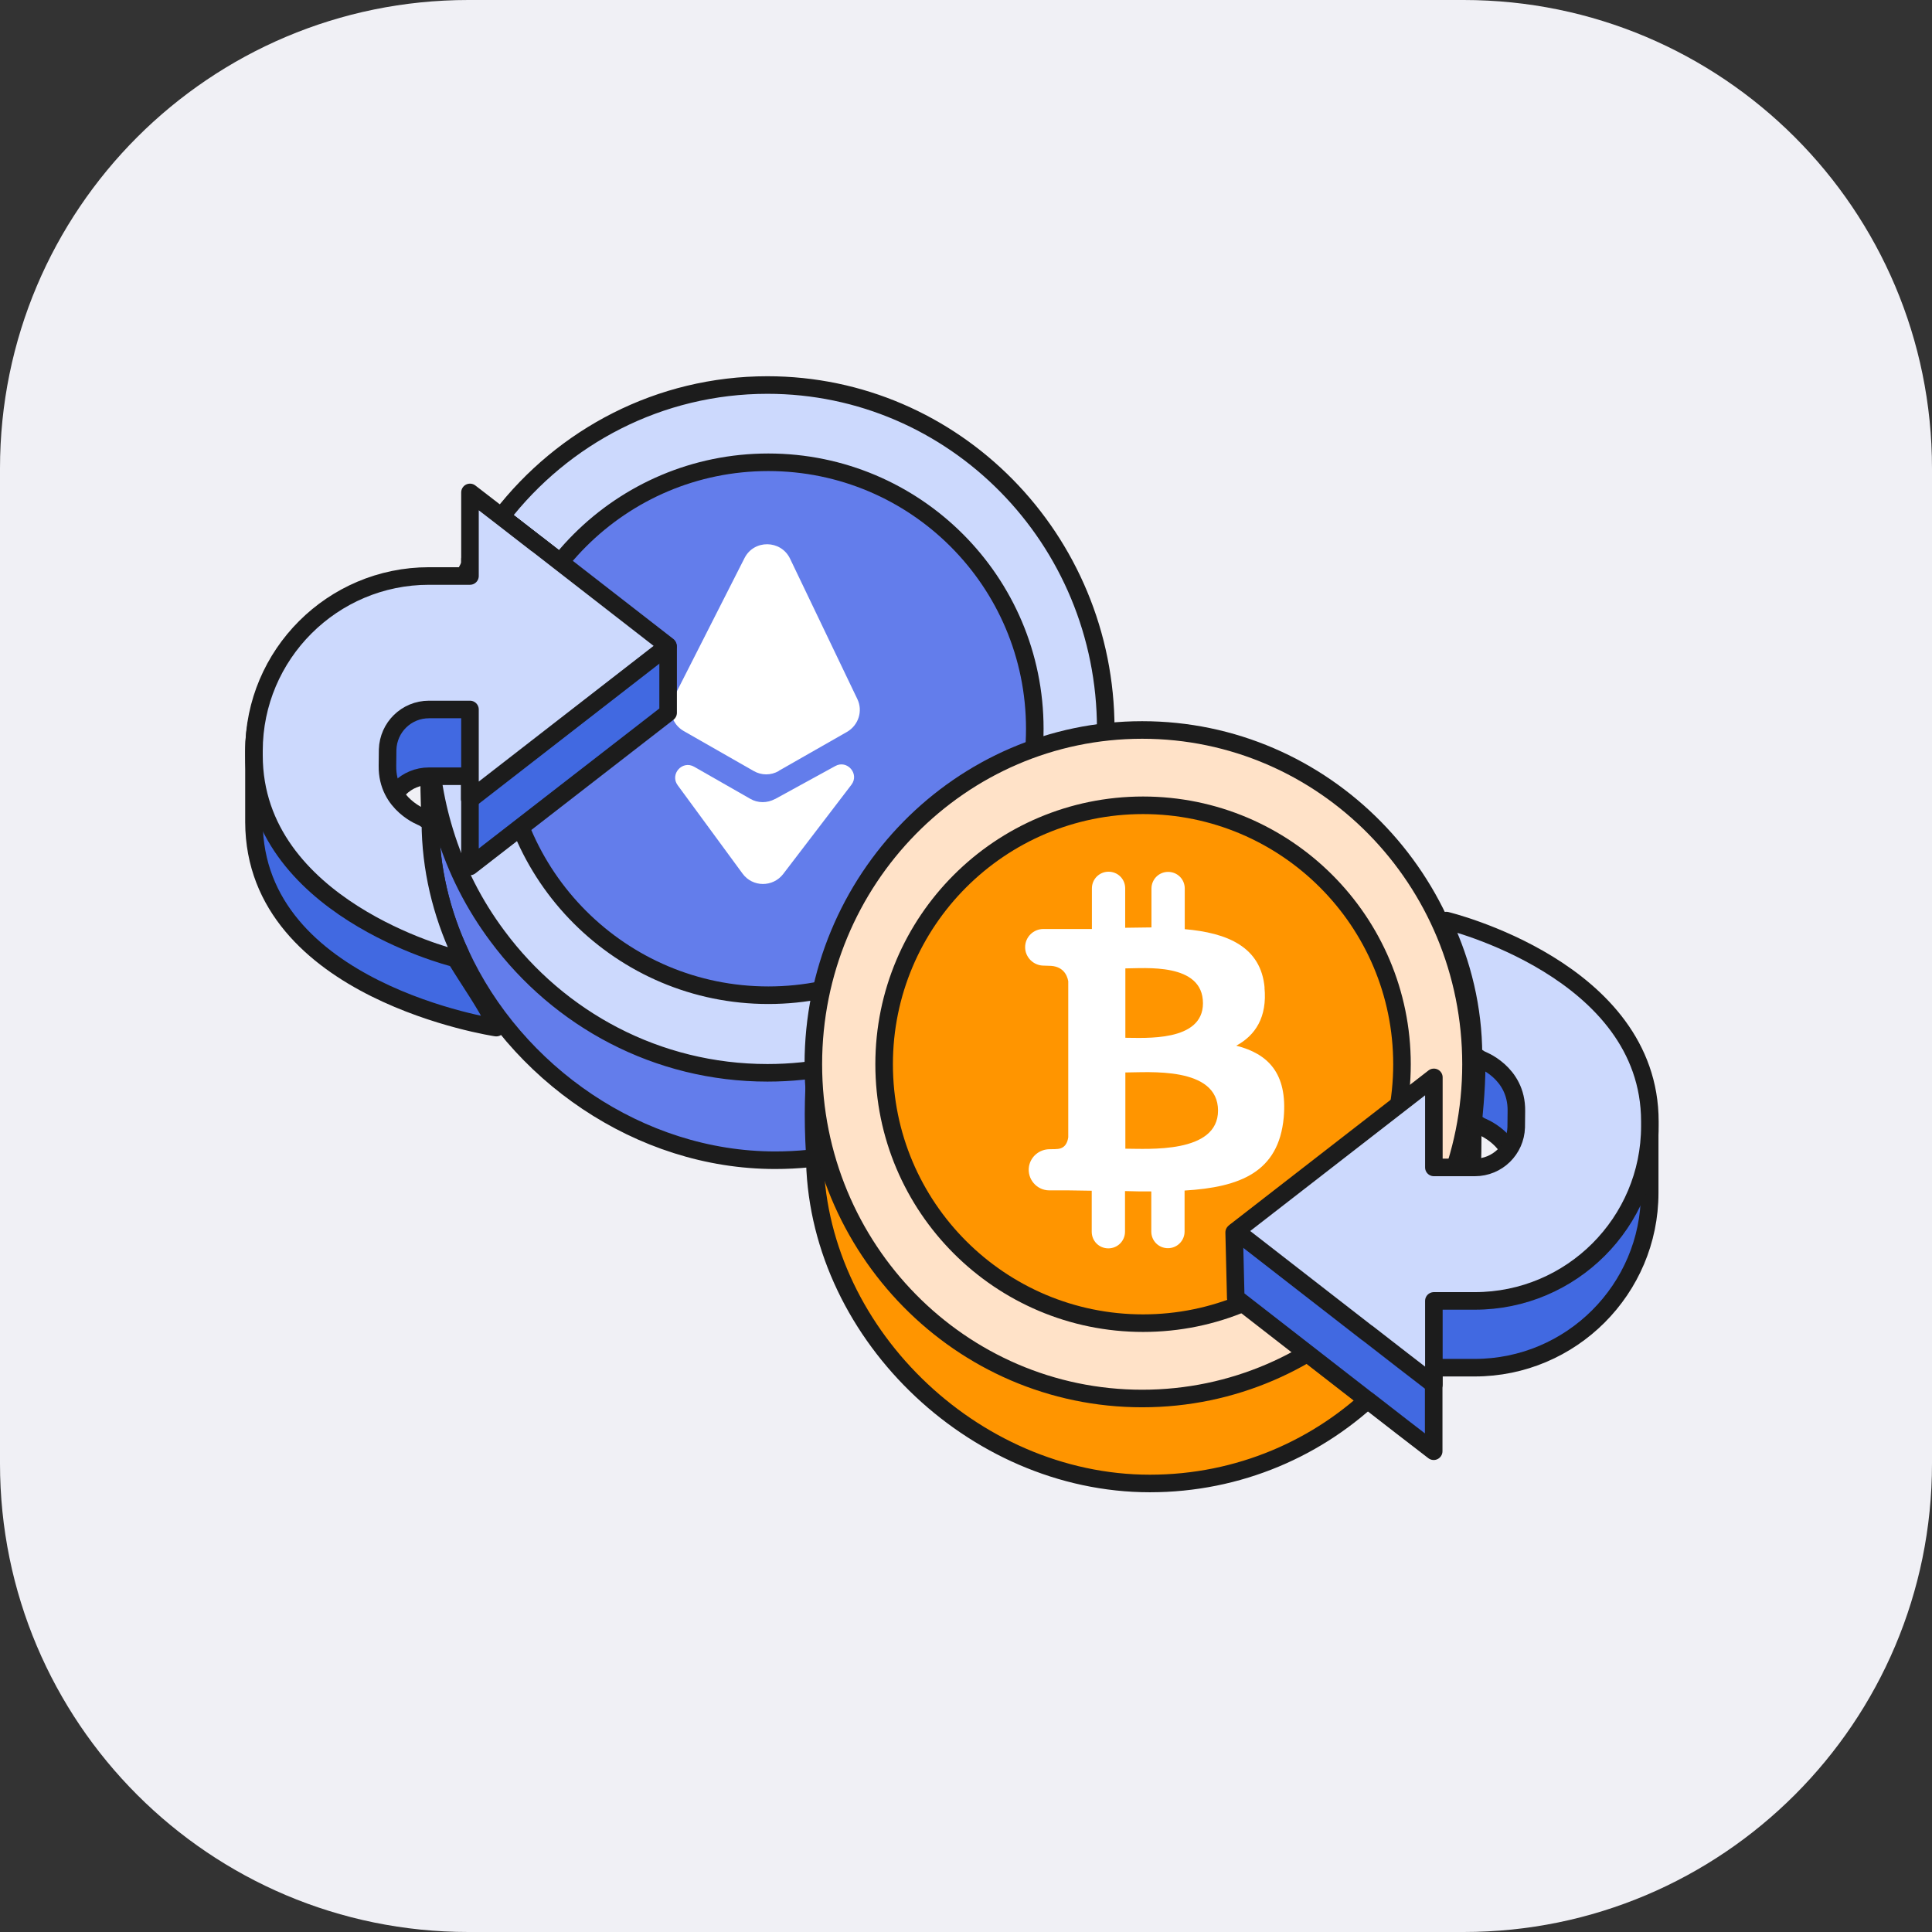 <svg width="66" height="66" viewBox="0 0 66 66" fill="none" xmlns="http://www.w3.org/2000/svg">
<rect x="0" y="0" width="66" height="66" fill="#333333" stroke="none"/>
<path d="M0 16C0 7.163 7.163 0 16 0H50C58.837 0 66 7.163 66 16V50C66 58.837 58.837 66 50 66H16C7.163 66 0 58.837 0 50V16Z" fill="#F0F0F5"/>
<path d="M37.816 28.462C37.816 34.632 32.741 39.635 26.481 39.635C21.837 39.635 17.593 36.649 15.726 32.579C15.074 31.185 14.709 29.665 14.703 28.091V28.049C14.619 26.588 14.667 25.326 14.828 24.236H16.055V27.313L22.818 22.064L18.335 18.581C20.544 17.366 23.5 17.288 26.481 17.288C32.741 17.288 38.163 17.833 37.816 28.462Z" fill="#637DEB" stroke="#1C1C1C" stroke-width="0.6" stroke-linejoin="round"/>
<path d="M16.055 27.313V24.237H14.828C15.265 21.262 16.558 19.557 18.329 18.581H18.335L22.818 22.064L16.055 27.313Z" fill="#50C0FF" stroke="#1C1C1C" stroke-width="0.6" stroke-linejoin="round"/>
<path d="M37.774 24.901C37.774 31.388 32.597 36.649 26.217 36.649C22.447 36.649 19.101 34.818 16.995 31.981C16.199 30.916 15.582 29.713 15.187 28.414C14.846 27.301 14.661 26.122 14.661 24.901C14.661 24.68 14.667 24.458 14.685 24.237H16.055V27.313L22.818 22.064L17.126 17.647C19.239 14.912 22.525 13.153 26.217 13.153C32.597 13.153 37.774 18.413 37.774 24.901Z" fill="#CCD9FD" stroke="#1C1C1C" stroke-width="0.6" stroke-linejoin="round"/>
<path d="M16.055 27.313V24.237H14.685C14.768 22.603 15.187 21.065 15.864 19.676C15.923 19.551 15.989 19.425 16.055 19.299C16.366 18.719 16.725 18.168 17.126 17.648L22.818 22.064L16.055 27.313Z" fill="#CCD9FD" stroke="#1C1C1C" stroke-width="0.6" stroke-linejoin="round"/>
<path d="M26.247 33.998C31.274 33.998 35.35 29.922 35.35 24.895C35.35 19.868 31.274 15.792 26.247 15.792C21.22 15.792 17.144 19.868 17.144 24.895C17.144 29.922 21.22 33.998 26.247 33.998Z" fill="#637DEB" stroke="#1C1C1C" stroke-width="0.6" stroke-linejoin="round"/>
<path d="M26.606 26.337C26.337 26.493 26.014 26.493 25.744 26.337L23.357 24.973C22.956 24.745 22.806 24.243 23.015 23.83L25.433 19.066C25.756 18.425 26.678 18.438 26.989 19.084L29.287 23.878C29.485 24.285 29.329 24.775 28.934 25.003L26.606 26.331V26.337Z" fill="white"/>
<path d="M26.474 27.295C26.211 27.439 25.888 27.439 25.631 27.289L23.715 26.194C23.308 25.96 22.872 26.451 23.153 26.828L25.367 29.844C25.708 30.311 26.402 30.317 26.756 29.856L29.084 26.81C29.371 26.439 28.94 25.942 28.533 26.17L26.48 27.295H26.474Z" fill="white"/>
<path d="M50.294 39.821C50.294 45.818 45.362 50.678 39.282 50.678C33.201 50.678 27.833 45.417 27.833 39.42C27.24 29.306 33.201 28.965 39.282 28.965C45.362 28.965 50.629 29.491 50.294 39.821Z" fill="#FF9500" stroke="#1C1C1C" stroke-width="0.6" stroke-miterlimit="10"/>
<path d="M39.019 47.775C45.225 47.775 50.252 42.664 50.252 36.356C50.252 30.048 45.225 24.937 39.019 24.937C32.812 24.937 27.785 30.048 27.785 36.356C27.785 42.664 32.812 47.775 39.019 47.775Z" fill="#FFE2C8" stroke="#1C1C1C" stroke-width="0.6" stroke-miterlimit="10"/>
<path d="M39.049 45.201C43.932 45.201 47.894 41.239 47.894 36.356C47.894 31.472 43.932 27.51 39.049 27.51C34.165 27.51 30.203 31.472 30.203 36.356C30.203 41.239 34.165 45.201 39.049 45.201Z" fill="#FF9500" stroke="#1C1C1C" stroke-width="0.6" stroke-miterlimit="10"/>
<path d="M43.196 33.729C43.297 34.752 42.879 35.375 42.232 35.722C43.315 35.997 43.986 36.661 43.854 38.175C43.681 40.043 42.364 40.557 40.467 40.671V42.072C40.467 42.383 40.215 42.64 39.898 42.64C39.581 42.64 39.33 42.389 39.33 42.072V40.701C39.042 40.701 38.737 40.701 38.432 40.689V42.078C38.432 42.389 38.181 42.646 37.863 42.646C37.546 42.646 37.295 42.395 37.295 42.078V40.677C37.031 40.677 36.768 40.665 36.493 40.665H35.846C35.416 40.665 35.08 40.276 35.152 39.845C35.212 39.504 35.511 39.259 35.858 39.259C36.08 39.259 36.074 39.253 36.074 39.253C36.391 39.253 36.469 39.019 36.493 38.852V35.752V33.519C36.451 33.286 36.295 32.993 35.834 32.993C35.834 32.993 35.834 32.993 35.655 32.987C35.308 32.987 35.02 32.705 35.02 32.358C35.02 32.011 35.302 31.736 35.643 31.736H37.301V30.347C37.301 30.036 37.552 29.779 37.869 29.779C38.187 29.779 38.438 30.03 38.438 30.347V31.694C38.743 31.694 39.03 31.682 39.336 31.682V30.353C39.336 30.042 39.587 29.785 39.904 29.785C40.221 29.785 40.473 30.036 40.473 30.353V31.742C41.921 31.867 43.082 32.34 43.202 33.753L43.196 33.729ZM41.61 37.942C41.61 36.416 39.21 36.637 38.444 36.637V39.241C39.21 39.241 41.61 39.42 41.61 37.936V37.942ZM41.095 34.273C41.095 32.873 39.09 33.082 38.444 33.082V35.452C39.09 35.452 41.095 35.602 41.095 34.273Z" fill="white"/>
<path d="M16.055 29.593V26.517H14.655C13.883 26.517 13.266 27.127 13.242 27.887C13.242 27.893 13.242 28.001 13.236 28.444C13.218 29.772 14.457 30.209 14.457 30.209L14.702 30.371C14.708 31.945 16.259 33.579 16.911 34.973L16.953 35.105C16.953 35.105 8.694 33.878 8.676 28.085V25.685C8.676 22.393 11.357 21.956 14.655 21.956H16.055V19.102L17.126 19.927L19.029 20.412L22.824 22.1V24.35L16.055 29.599V29.593Z" fill="#4169E1" stroke="#1C1C1C" stroke-width="0.6" stroke-linejoin="round"/>
<path d="M42.161 42.102L48.977 42.161H50.378C51.15 42.161 51.766 41.551 51.79 40.791C51.79 40.785 51.79 40.677 51.796 40.234C51.814 38.906 50.575 38.469 50.575 38.469L50.33 38.307C50.491 36.655 50.581 34.848 49.929 33.453L50.138 32.855C50.138 32.855 56.356 33.459 56.356 38.654V40.749C56.356 44.041 53.675 46.722 50.378 46.722H48.977V49.576L47.906 48.751L46.703 47.817H46.697L42.215 44.334L42.161 42.102Z" fill="#4169E1" stroke="#1C1C1C" stroke-width="0.6" stroke-linejoin="round"/>
<path d="M16.055 27.313V24.237H14.655C13.883 24.237 13.266 24.847 13.242 25.607C13.242 25.613 13.242 25.721 13.236 26.164C13.218 27.493 14.457 27.93 14.457 27.93L14.702 28.091C14.708 29.665 15.073 31.185 15.726 32.58L15.45 32.711C15.45 32.711 8.676 31 8.676 25.805V25.649C8.676 22.358 11.357 19.677 14.655 19.677H16.055V16.822L17.126 17.648L18.329 18.581H18.335L22.818 22.064L16.055 27.313Z" fill="#CCD9FD" stroke="#1C1C1C" stroke-width="0.6" stroke-linejoin="round"/>
<path d="M48.983 36.805V39.881H50.383C51.156 39.881 51.772 39.27 51.796 38.51C51.796 38.504 51.796 38.397 51.802 37.954C51.82 36.625 50.581 36.188 50.581 36.188L50.336 36.027C50.33 34.453 49.965 32.932 49.312 31.538L49.408 31.448C49.408 31.448 56.362 33.118 56.362 38.313V38.468C56.362 41.76 53.681 44.441 50.383 44.441H48.983V47.296L47.912 46.47L46.709 45.536H46.703L42.22 42.053L48.983 36.805Z" fill="#CCD9FD" stroke="#1C1C1C" stroke-width="0.6" stroke-linejoin="round"/>
</svg>
